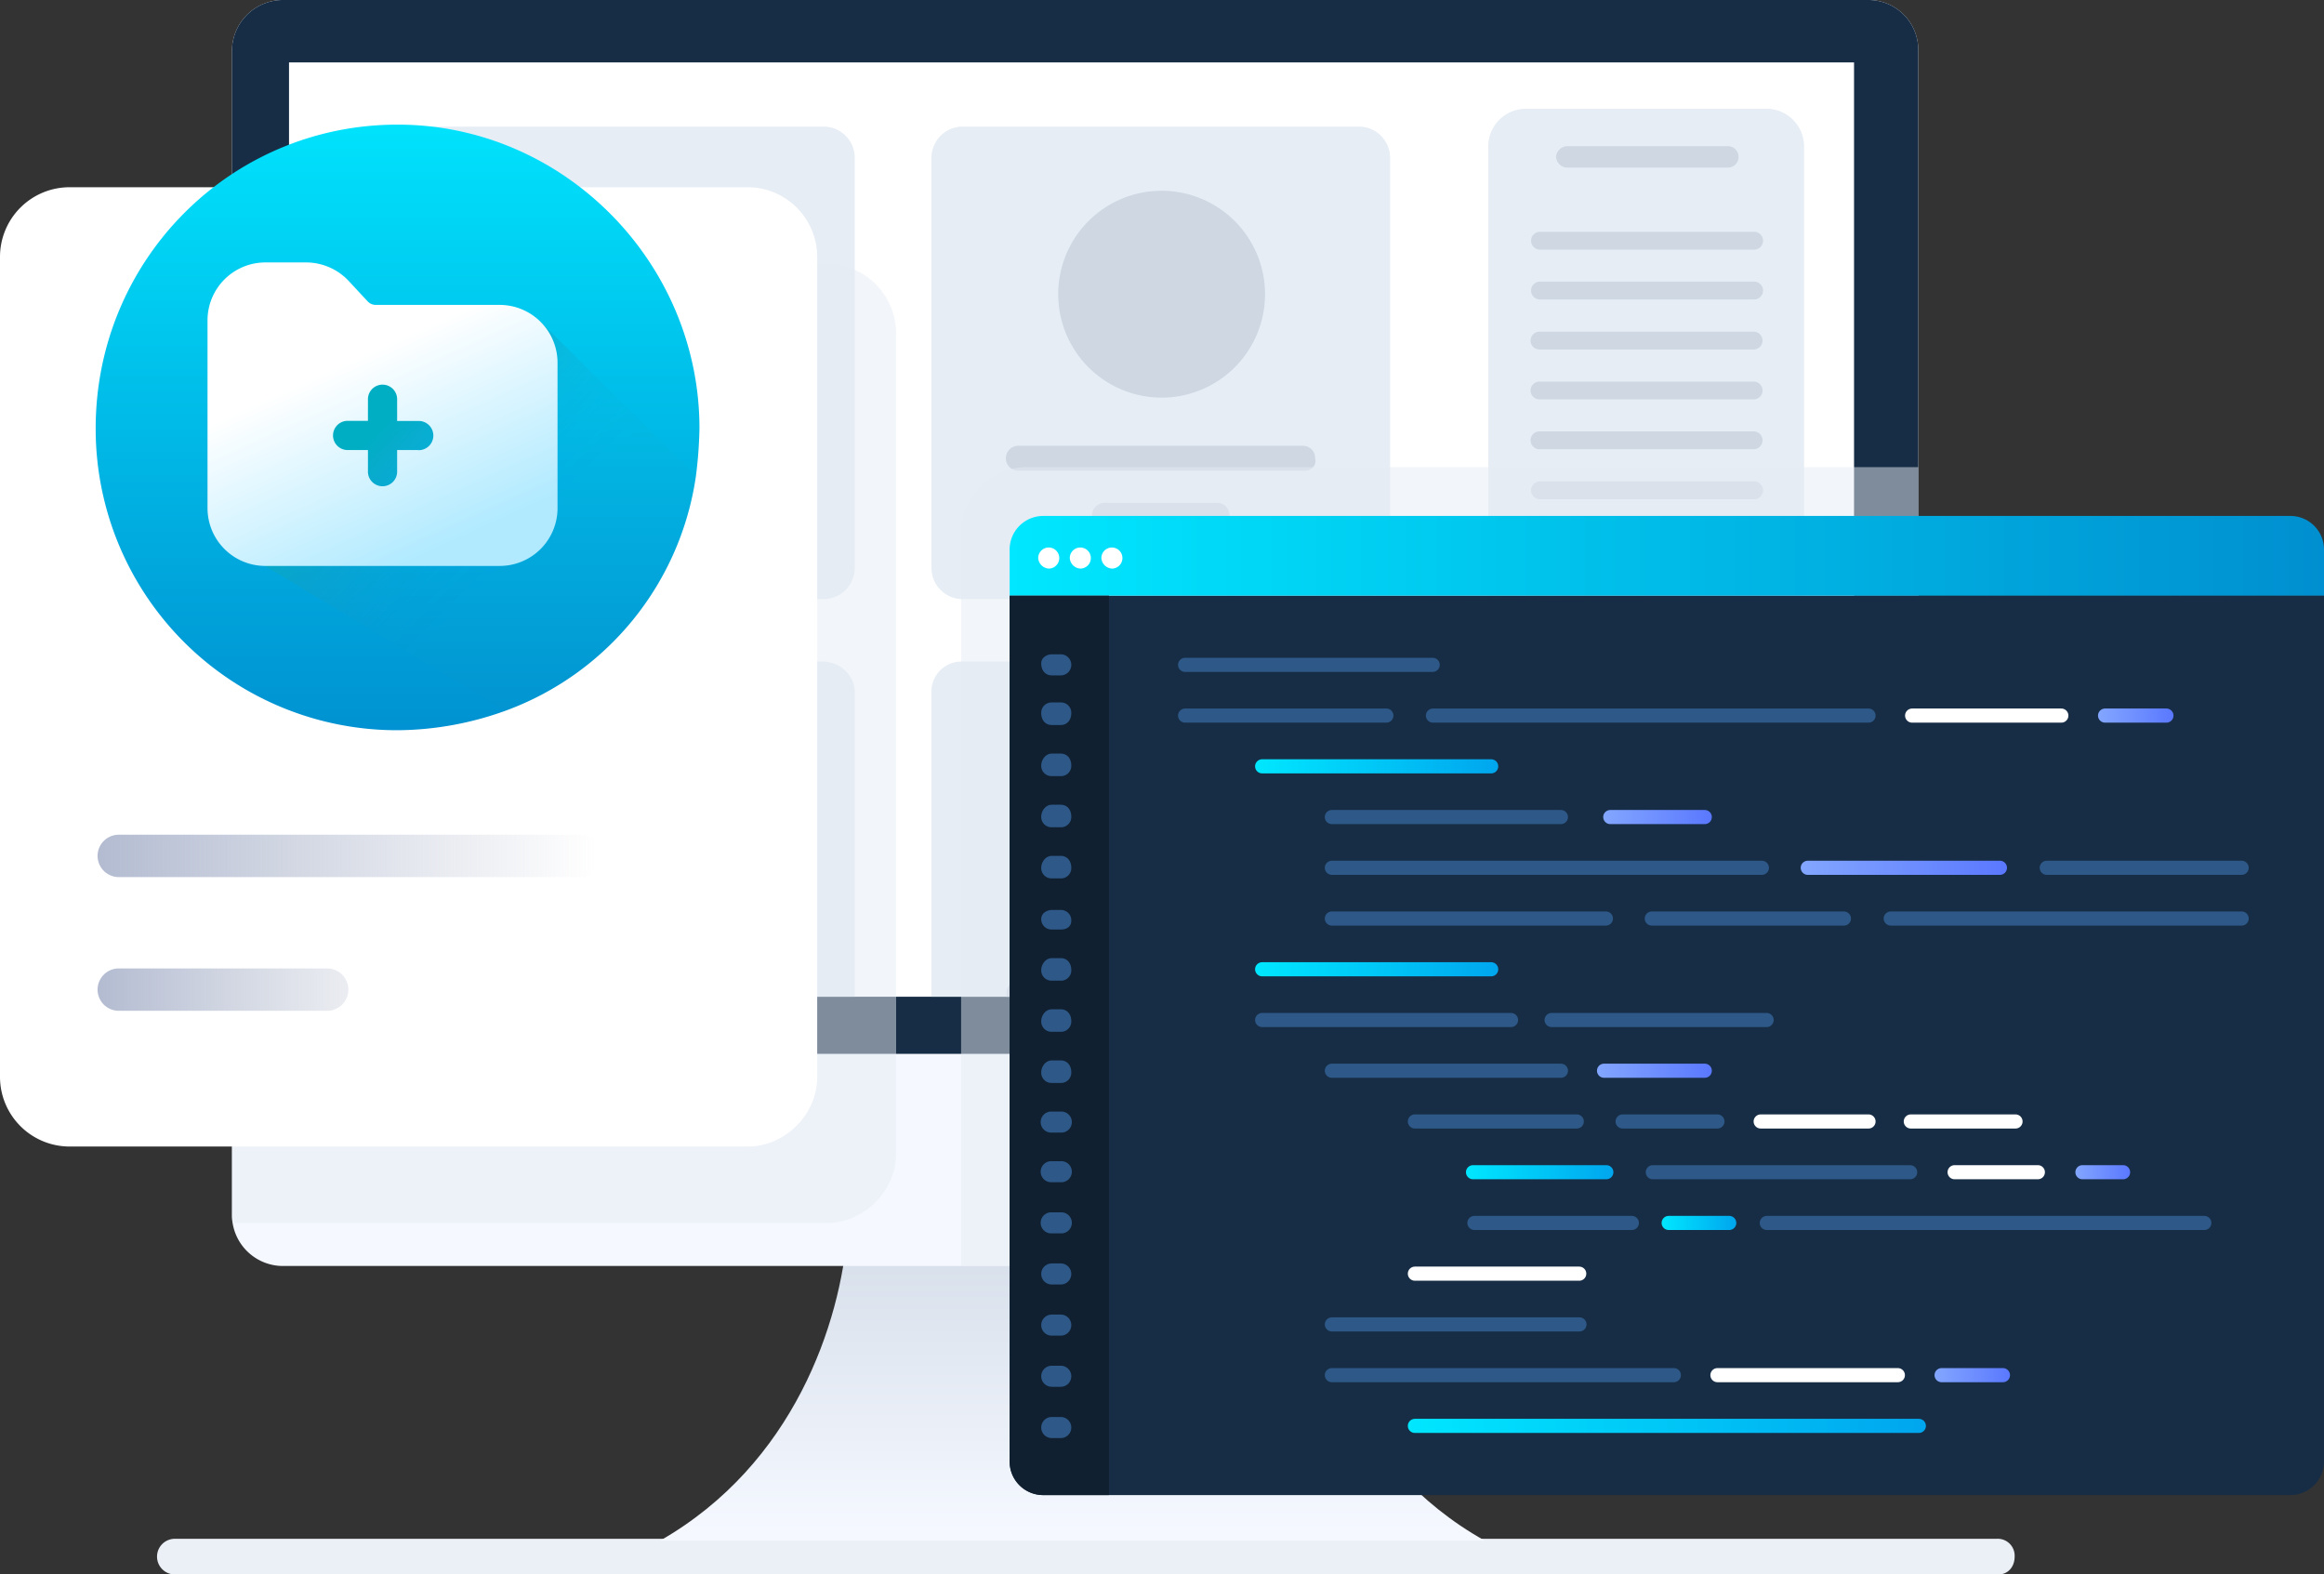 <svg xmlns="http://www.w3.org/2000/svg" xmlns:xlink="http://www.w3.org/1999/xlink" viewBox="0 0 822.67 557.27"><rect x="0" y="0" width="822.67" height="557.27" fill="#333333" stroke="none"/><defs><style>.cls-1,.cls-11,.cls-31,.cls-32{isolation:isolate;}.cls-2{fill:#ebf0f6;}.cls-3{fill:url(#linear-gradient);}.cls-4{fill:#f5f8ff;}.cls-5{fill:#172d45;}.cls-6{fill:#fff;}.cls-7{fill:#dbdfe6;}.cls-10,.cls-8{fill:#e6edf5;}.cls-9{fill:#ced7e2;}.cls-10{opacity:0.5;}.cls-10,.cls-13{mix-blend-mode:multiply;}.cls-11{fill:#7b97ff;opacity:0.3;}.cls-12{fill:url(#linear-gradient-2);}.cls-13{fill:url(#linear-gradient-3);}.cls-14{fill:url(#linear-gradient-4);}.cls-15{fill:url(#linear-gradient-5);}.cls-16{fill:#102030;}.cls-17{fill:#2d5887;}.cls-18,.cls-19,.cls-20,.cls-21,.cls-22,.cls-23,.cls-24,.cls-25,.cls-26,.cls-27,.cls-28,.cls-29,.cls-30,.cls-31,.cls-32{fill:none;stroke-linecap:round;}.cls-18{stroke:#2d5887;}.cls-18,.cls-19,.cls-20,.cls-21,.cls-22,.cls-23,.cls-24,.cls-25,.cls-26,.cls-27,.cls-28,.cls-29,.cls-30{stroke-linejoin:round;stroke-width:5px;}.cls-19{stroke:#fff;}.cls-20{stroke:url(#linear-gradient-6);}.cls-21{stroke:url(#linear-gradient-7);}.cls-22{stroke:url(#linear-gradient-8);}.cls-23{stroke:url(#linear-gradient-9);}.cls-24{stroke:url(#linear-gradient-10);}.cls-25{stroke:url(#linear-gradient-11);}.cls-26{stroke:url(#linear-gradient-12);}.cls-27{stroke:url(#linear-gradient-13);}.cls-28{stroke:url(#linear-gradient-14);}.cls-29{stroke:url(#linear-gradient-15);}.cls-30{stroke:url(#linear-gradient-16);}.cls-31,.cls-32{stroke-miterlimit:10;stroke-width:15px;opacity:0.7;}.cls-31{stroke:url(#linear-gradient-17);}.cls-32{stroke:url(#linear-gradient-18);}</style><linearGradient id="linear-gradient" x1="379.64" y1="54.45" x2="379.64" y2="152.28" gradientTransform="matrix(1, 0, 0, -1, 0, 596.36)" gradientUnits="userSpaceOnUse"><stop offset="0" stop-color="#f5f8ff"/><stop offset="0.99" stop-color="#d8e0eb"/></linearGradient><linearGradient id="linear-gradient-2" x1="140.74" y1="-829.96" x2="140.74" y2="-594.18" gradientTransform="translate(0 860)" gradientUnits="userSpaceOnUse"><stop offset="0" stop-color="#00e7ff"/><stop offset="1" stop-color="#008fd0"/></linearGradient><linearGradient id="linear-gradient-3" x1="136.32" y1="-709.33" x2="201.73" y2="-644.1" gradientTransform="translate(0 860)" gradientUnits="userSpaceOnUse"><stop offset="0" stop-color="#00aec4"/><stop offset="0.06" stop-color="#07a9c2" stop-opacity="0.79"/><stop offset="0.12" stop-color="#0ea5c0" stop-opacity="0.59"/><stop offset="0.19" stop-color="#13a1be" stop-opacity="0.42"/><stop offset="0.27" stop-color="#189ebd" stop-opacity="0.29"/><stop offset="0.35" stop-color="#1c9cbb" stop-opacity="0.18"/><stop offset="0.44" stop-color="#1e9abb" stop-opacity="0.11"/><stop offset="0.54" stop-color="#2099ba" stop-opacity="0.06"/><stop offset="0.71" stop-color="#2099ba" stop-opacity="0.05"/></linearGradient><linearGradient id="linear-gradient-4" x1="154.08" y1="195.24" x2="123.52" y2="127.88" gradientUnits="userSpaceOnUse"><stop offset="0.01" stop-color="#b1eaff"/><stop offset="1" stop-color="#fff"/></linearGradient><linearGradient id="linear-gradient-5" x1="357.4" y1="-663.27" x2="823.24" y2="-663.27" xlink:href="#linear-gradient-2"/><linearGradient id="linear-gradient-6" x1="444.28" y1="271.24" x2="530.36" y2="271.24" gradientUnits="userSpaceOnUse"><stop offset="0" stop-color="#00e7ff"/><stop offset="1" stop-color="#00a6ee"/></linearGradient><linearGradient id="linear-gradient-7" x1="444.28" y1="343.07" x2="530.36" y2="343.07" xlink:href="#linear-gradient-6"/><linearGradient id="linear-gradient-8" x1="498.35" y1="504.69" x2="681.75" y2="504.69" xlink:href="#linear-gradient-6"/><linearGradient id="linear-gradient-9" x1="567.52" y1="289.19" x2="605.97" y2="289.19" gradientUnits="userSpaceOnUse"><stop offset="0" stop-color="#83a6ff"/><stop offset="1" stop-color="#5a78ff"/></linearGradient><linearGradient id="linear-gradient-10" x1="565.31" y1="378.98" x2="605.97" y2="378.98" xlink:href="#linear-gradient-9"/><linearGradient id="linear-gradient-11" x1="637.43" y1="307.15" x2="710.45" y2="307.15" xlink:href="#linear-gradient-9"/><linearGradient id="linear-gradient-12" x1="742.67" y1="253.28" x2="769.39" y2="253.28" xlink:href="#linear-gradient-9"/><linearGradient id="linear-gradient-13" x1="518.93" y1="414.9" x2="571.12" y2="414.9" xlink:href="#linear-gradient-6"/><linearGradient id="linear-gradient-14" x1="734.66" y1="414.9" x2="754.05" y2="414.9" xlink:href="#linear-gradient-9"/><linearGradient id="linear-gradient-15" x1="588.19" y1="432.86" x2="614.63" y2="432.86" xlink:href="#linear-gradient-6"/><linearGradient id="linear-gradient-16" x1="684.8" y1="486.73" x2="711.52" y2="486.73" xlink:href="#linear-gradient-9"/><linearGradient id="linear-gradient-17" x1="34.54" y1="302.94" x2="213.71" y2="302.94" gradientUnits="userSpaceOnUse"><stop offset="0" stop-color="#929ebd"/><stop offset="0.99" stop-color="#9ca6bd" stop-opacity="0"/></linearGradient><linearGradient id="linear-gradient-18" x1="34.54" y1="350.27" x2="123.32" y2="350.27" gradientUnits="userSpaceOnUse"><stop offset="0" stop-color="#929ebd"/><stop offset="0.99" stop-color="#9ca6bd" stop-opacity="0.3"/></linearGradient></defs><g class="cls-1"><g id="Layer_2" data-name="Layer 2"><g id="names"><g id="medical_viewer" data-name="medical viewer"><path class="cls-2" d="M707.48,557.27H61.9a6.31,6.31,0,1,1,0-12.62H706.84a6,6,0,0,1,6.32,6.31C713.16,554.75,710.63,557.27,707.48,557.27Z"/><path class="cls-3" d="M525.55,545.28H233.72c47.37-27.13,63.8-77,66.33-109.81H458.6C461.75,468.29,478.18,518.78,525.55,545.28Z"/><path class="cls-4" d="M679.05,17.67V430.42a17.65,17.65,0,0,1-17.69,17.67H99.8a18.07,18.07,0,0,1-17.68-17.67V17.67A18.06,18.06,0,0,1,99.8,0H661.36A17.65,17.65,0,0,1,679.05,17.67Z"/><path class="cls-5" d="M679.05,17.67V373H82.12V17.67A18.06,18.06,0,0,1,99.8,0H661.36A17.65,17.65,0,0,1,679.05,17.67Z"/><path class="cls-6" d="M656.31,22.09h-554v330.7h554Z"/><path class="cls-7" d="M379.64,427.27a14.52,14.52,0,1,0-14.53-14.52A14.53,14.53,0,0,0,379.64,427.27Z"/><path class="cls-8" d="M625.36,335.12H540.08a13.34,13.34,0,0,1-13.26-13.25V51.75A13.33,13.33,0,0,1,540.08,38.5h85.28a13.33,13.33,0,0,1,13.26,13.25V321.87A12.94,12.94,0,0,1,625.36,335.12Z"/><path class="cls-9" d="M611.46,59.32H554.61a4.07,4.07,0,0,1-3.79-3.78,4.08,4.08,0,0,1,3.79-3.79h56.85a3.79,3.79,0,1,1,0,7.57Z"/><path class="cls-9" d="M620.94,88.36h-75.8a3.16,3.16,0,1,1,0-6.32h75.8a3.16,3.16,0,0,1,0,6.32Z"/><path class="cls-9" d="M620.94,106h-75.8a3.16,3.16,0,1,1,0-6.32h75.8a3.16,3.16,0,0,1,0,6.32Z"/><path class="cls-9" d="M620.94,123.7h-75.8a3.16,3.16,0,1,1,0-6.31h75.8a3.16,3.16,0,0,1,0,6.31Z"/><path class="cls-9" d="M620.94,141.37h-75.8a3.16,3.16,0,1,1,0-6.31h75.8a3.16,3.16,0,0,1,0,6.31Z"/><path class="cls-9" d="M620.94,159h-75.8a3.16,3.16,0,1,1,0-6.31h75.8a3.16,3.16,0,0,1,0,6.31Z"/><path class="cls-9" d="M620.94,176.72h-75.8a3.16,3.16,0,1,1,0-6.32h75.8a3.16,3.16,0,0,1,0,6.32Z"/><path class="cls-9" d="M620.94,194.39h-75.8a3.16,3.16,0,1,1,0-6.32h75.8a3,3,0,0,1,3.15,3.16A3.38,3.38,0,0,1,620.94,194.39Z"/><path class="cls-9" d="M620.94,212.06h-75.8a3.16,3.16,0,1,1,0-6.32h75.8a3,3,0,0,1,3.15,3.16A3.38,3.38,0,0,1,620.94,212.06Z"/><path class="cls-9" d="M620.94,229.73h-75.8a3.16,3.16,0,1,1,0-6.32h75.8a3,3,0,0,1,3.15,3.16A3.38,3.38,0,0,1,620.94,229.73Z"/><path class="cls-8" d="M151,212.06H291.84a11.06,11.06,0,0,0,10.73-10.74V55.54a11.06,11.06,0,0,0-10.73-10.73H151a11.07,11.07,0,0,0-10.74,10.73V201.32C139.6,207,144.65,212.06,151,212.06Z"/><path class="cls-9" d="M221.09,140.74a36.61,36.61,0,1,0-36.64-36.61A36.62,36.62,0,0,0,221.09,140.74Z"/><path class="cls-9" d="M271.62,166.61H171.18a4.42,4.42,0,1,1,0-8.83H271.62a4.42,4.42,0,1,1,0,8.83Z"/><path class="cls-9" d="M241.3,186.81H201.51a4.42,4.42,0,1,1,0-8.84H241.3a4.32,4.32,0,0,1,4.42,4.42A4.74,4.74,0,0,1,241.3,186.81Z"/><path class="cls-8" d="M340.47,212.06H481.34a11.06,11.06,0,0,0,10.73-10.74V55.54a11.06,11.06,0,0,0-10.73-10.73H340.47a11.07,11.07,0,0,0-10.74,10.73V201.32A11.07,11.07,0,0,0,340.47,212.06Z"/><path class="cls-9" d="M411.22,140.74a36.61,36.61,0,1,0-36.63-36.61A36.63,36.63,0,0,0,411.22,140.74Z"/><path class="cls-9" d="M461.75,166.61H360.69a4.42,4.42,0,1,1,0-8.83H461.12a4.31,4.31,0,0,1,4.42,4.42C466.18,164.72,464.28,166.61,461.75,166.61Z"/><path class="cls-9" d="M431.43,186.81H391a4.42,4.42,0,0,1,0-8.84h39.8a4.31,4.31,0,0,1,4.41,4.42C435.85,184.28,434,186.81,431.43,186.81Z"/><path class="cls-8" d="M302.57,244.87V352.79h-163V244.87a10.63,10.63,0,0,1,10.74-10.72H291.2C297.52,234.15,302.57,239.19,302.57,244.87Z"/><path class="cls-9" d="M221.09,330.07a36.61,36.61,0,1,0-36.64-36.6A36.62,36.62,0,0,0,221.09,330.07Z"/><path class="cls-9" d="M276.05,351.54v1.26H166.13v-1.26a4.32,4.32,0,0,1,4.42-4.43H271C274.15,347.11,276.05,349,276.05,351.54Z"/><path class="cls-8" d="M492.71,244.87V352.79h-163V244.87a10.64,10.64,0,0,1,10.74-10.72H481.34C487.65,234.15,492.71,239.19,492.71,244.87Z"/><path class="cls-9" d="M411.22,330.07a36.61,36.61,0,1,0-36.63-36.6A36.62,36.62,0,0,0,411.22,330.07Z"/><path class="cls-9" d="M466.18,351.54v1.26H356.27v-1.26c0-2.53,1.89-4.43,5.05-4.43H461.75A4.33,4.33,0,0,1,466.18,351.54Z"/><path class="cls-10" d="M317.22,408.28V118a24.65,24.65,0,0,0-24.63-24.61H82.12V430.42a16.8,16.8,0,0,0,.21,2.47H292.59C305.85,432.89,317.22,421.54,317.22,408.28Z"/><path class="cls-6" d="M264.67,405.81h-240A24.66,24.66,0,0,1,0,381.19V90.88A24.65,24.65,0,0,1,24.64,66.27h240a24.66,24.66,0,0,1,24.64,24.61V381.19C289.31,394.45,277.94,405.81,264.67,405.81Z"/><path class="cls-10" d="M679.05,430.42V165.35H363.59a23.31,23.31,0,0,0-23.37,23.36V448.09H661.36A17.65,17.65,0,0,0,679.05,430.42Z"/><path class="cls-11" d="M133.86,99.73v33.75c0,4.37-1.87,8.12-4.37,11.87-.62.62-.62,1.25-1.25,1.25l31.87-16.25V86.61Z"/><path class="cls-12" d="M247.6,151.6a151.94,151.94,0,0,1-1.25,16.87,104.27,104.27,0,0,1-67.49,83.12,114,114,0,0,1-38.12,6.87A106.66,106.66,0,0,1,33.87,151.6c0-59.37,47.5-107.49,106.87-107.49C199.48,44.11,247.6,92.85,247.6,151.6Z"/><path class="cls-13" d="M246.35,168.47a104.27,104.27,0,0,1-67.49,83.12l-85-51.28,26.83-10L87.62,157.22l47.81-35.47,55.66-8.1Z"/><g id="_71" data-name="71"><path class="cls-14" d="M177,107.92h-44a3.91,3.91,0,0,1-2.84-1.24l-6.72-7.23a20.7,20.7,0,0,0-15-6.56H93.91a20.49,20.49,0,0,0-20.45,20.45v66.52a20.46,20.46,0,0,0,20.45,20.45h83a20.46,20.46,0,0,0,20.45-20.45V128.37A20.49,20.49,0,0,0,177,107.92ZM148,159.29h-7.42v7.42a5.17,5.17,0,1,1-10.33,0v-7.42h-7.42a5.17,5.17,0,0,1,0-10.33h7.42v-7.42a5.17,5.17,0,1,1,10.33,0V149H148a5.17,5.17,0,1,1,0,10.33Z"/></g><path class="cls-5" d="M810.79,529.18H369.28a11.88,11.88,0,0,1-11.88-11.89V210.83H822.67V517.29A11.88,11.88,0,0,1,810.79,529.18Z"/><path class="cls-15" d="M822.67,210.83H357.4V194.5a11.88,11.88,0,0,1,11.88-11.88H810.79a11.88,11.88,0,0,1,11.88,11.88Z"/><path class="cls-16" d="M392.54,529.18H369.28a11.88,11.88,0,0,1-11.88-11.89V210.83h35.14Z"/><path class="cls-6" d="M371.24,201.25a3.73,3.73,0,1,0-3.73-3.73A4,4,0,0,0,371.24,201.25Z"/><path class="cls-6" d="M382.42,201.25a3.73,3.73,0,1,0-3.73-3.73A4,4,0,0,0,382.42,201.25Z"/><path class="cls-6" d="M393.6,201.25a3.73,3.73,0,1,0-3.73-3.73A4,4,0,0,0,393.6,201.25Z"/><path class="cls-17" d="M375.5,239.05h-3.19c-2.13,0-3.73-1.6-3.73-4.26,0-2.13,2.13-3.2,3.73-3.2h3.19a3.73,3.73,0,1,1,0,7.46Z"/><path class="cls-17" d="M375.5,256.62h-3.19c-2.13,0-3.73-1.6-3.73-4.26a3.64,3.64,0,0,1,3.73-3.73h3.19a3.64,3.64,0,0,1,3.73,3.73C379.23,255,377.63,256.62,375.5,256.62Z"/><path class="cls-17" d="M375.5,274.71h-3.19a3.64,3.64,0,0,1-3.73-3.72c0-2.13,1.6-4.26,3.73-4.26h3.19c2.13,0,3.73,1.6,3.73,4.26A3.64,3.64,0,0,1,375.5,274.71Z"/><path class="cls-17" d="M375.5,292.81h-3.19a3.64,3.64,0,0,1-3.73-3.72c0-2.13,1.6-4.26,3.73-4.26h3.19c2.13,0,3.73,1.6,3.73,4.26A3.64,3.64,0,0,1,375.5,292.81Z"/><path class="cls-17" d="M375.5,310.91h-3.19a3.64,3.64,0,0,1-3.73-3.72c0-2.13,1.6-4.26,3.73-4.26h3.19c2.13,0,3.73,1.6,3.73,4.26A3.64,3.64,0,0,1,375.5,310.91Z"/><path class="cls-17" d="M375.5,329h-3.19a3.64,3.64,0,0,1-3.73-3.72c0-2.13,2.13-3.2,3.73-3.2h3.19a3.64,3.64,0,0,1,3.73,3.73C379.23,328,377.63,329,375.5,329Z"/><path class="cls-17" d="M375.5,347.11h-3.19a3.64,3.64,0,0,1-3.73-3.72c0-2.13,1.6-4.26,3.73-4.26h3.19c2.13,0,3.73,1.6,3.73,4.26A3.64,3.64,0,0,1,375.5,347.11Z"/><path class="cls-17" d="M375.5,365.21h-3.19a3.64,3.64,0,0,1-3.73-3.72c0-2.13,1.6-4.26,3.73-4.26h3.19c2.13,0,3.73,1.6,3.73,4.26A3.64,3.64,0,0,1,375.5,365.21Z"/><path class="cls-17" d="M375.5,383.31h-3.19a3.64,3.64,0,0,1-3.73-3.72c0-2.13,1.6-4.26,3.73-4.26h3.19c2.13,0,3.73,1.59,3.73,4.26A3.64,3.64,0,0,1,375.5,383.31Z"/><path class="cls-17" d="M375.5,400.88h-3.19a3.73,3.73,0,1,1,0-7.45h3.19a3.73,3.73,0,1,1,0,7.45Z"/><path class="cls-17" d="M375.5,418.45h-3.19a3.73,3.73,0,1,1,0-7.45h3.19a3.73,3.73,0,1,1,0,7.45Z"/><path class="cls-17" d="M375.5,436.55h-3.19a3.73,3.73,0,1,1,0-7.45h3.19a3.73,3.73,0,1,1,0,7.45Z"/><path class="cls-17" d="M375.5,454.65h-3.19a3.73,3.73,0,0,1,0-7.46h3.19a3.73,3.73,0,1,1,0,7.46Z"/><path class="cls-17" d="M375.5,472.75h-3.19a3.73,3.73,0,0,1,0-7.46h3.19a3.73,3.73,0,1,1,0,7.46Z"/><path class="cls-17" d="M375.5,490.85h-3.19a3.73,3.73,0,0,1,0-7.46h3.19a3.73,3.73,0,0,1,0,7.46Z"/><path class="cls-17" d="M375.5,509h-3.19a3.73,3.73,0,0,1,0-7.46h3.19a3.73,3.73,0,0,1,0,7.46Z"/><line class="cls-18" x1="419.51" y1="235.32" x2="507.16" y2="235.32"/><line class="cls-18" x1="471.46" y1="468.77" x2="559.11" y2="468.77"/><line class="cls-19" x1="500.85" y1="450.81" x2="559.03" y2="450.81"/><line class="cls-20" x1="446.78" y1="271.24" x2="527.86" y2="271.24"/><line class="cls-21" x1="446.78" y1="343.07" x2="527.86" y2="343.07"/><line class="cls-22" x1="500.85" y1="504.69" x2="679.25" y2="504.69"/><line class="cls-18" x1="471.46" y1="289.19" x2="552.55" y2="289.19"/><line class="cls-23" x1="570.02" y1="289.19" x2="603.47" y2="289.19"/><line class="cls-18" x1="471.46" y1="378.98" x2="552.55" y2="378.98"/><line class="cls-24" x1="567.81" y1="378.98" x2="603.47" y2="378.98"/><line class="cls-18" x1="471.46" y1="307.15" x2="623.69" y2="307.15"/><line class="cls-18" x1="724.52" y1="307.15" x2="793.52" y2="307.15"/><line class="cls-25" x1="639.93" y1="307.15" x2="707.95" y2="307.15"/><line class="cls-18" x1="471.46" y1="325.11" x2="568.47" y2="325.11"/><line class="cls-18" x1="669.3" y1="325.11" x2="793.52" y2="325.11"/><line class="cls-18" x1="584.71" y1="325.11" x2="652.72" y2="325.11"/><line class="cls-18" x1="500.85" y1="396.94" x2="558.17" y2="396.94"/><line class="cls-19" x1="623.26" y1="396.94" x2="661.44" y2="396.94"/><line class="cls-19" x1="676.4" y1="396.94" x2="713.47" y2="396.94"/><line class="cls-18" x1="574.39" y1="396.94" x2="607.95" y2="396.94"/><line class="cls-18" x1="446.78" y1="361.03" x2="534.89" y2="361.03"/><line class="cls-18" x1="549.25" y1="361.03" x2="625.37" y2="361.03"/><line class="cls-18" x1="419.51" y1="253.28" x2="490.76" y2="253.28"/><line class="cls-19" x1="676.87" y1="253.28" x2="729.69" y2="253.28"/><line class="cls-26" x1="745.17" y1="253.28" x2="766.89" y2="253.28"/><line class="cls-18" x1="507.24" y1="253.28" x2="661.44" y2="253.28"/><line class="cls-27" x1="521.43" y1="414.9" x2="568.62" y2="414.9"/><line class="cls-19" x1="691.91" y1="414.9" x2="721.38" y2="414.9"/><line class="cls-28" x1="737.16" y1="414.9" x2="751.55" y2="414.9"/><line class="cls-18" x1="585.07" y1="414.9" x2="676.17" y2="414.9"/><line class="cls-18" x1="521.92" y1="432.86" x2="577.66" y2="432.86"/><line class="cls-18" x1="625.42" y1="432.86" x2="780.31" y2="432.86"/><line class="cls-29" x1="590.69" y1="432.86" x2="612.13" y2="432.86"/><line class="cls-19" x1="607.95" y1="486.73" x2="671.82" y2="486.73"/><line class="cls-30" x1="687.3" y1="486.73" x2="709.02" y2="486.73"/><line class="cls-18" x1="471.46" y1="486.73" x2="592.53" y2="486.73"/><line class="cls-31" x1="42.04" y1="302.94" x2="206.21" y2="302.94"/><line class="cls-32" x1="42.04" y1="350.27" x2="115.82" y2="350.27"/></g></g></g></g></svg>